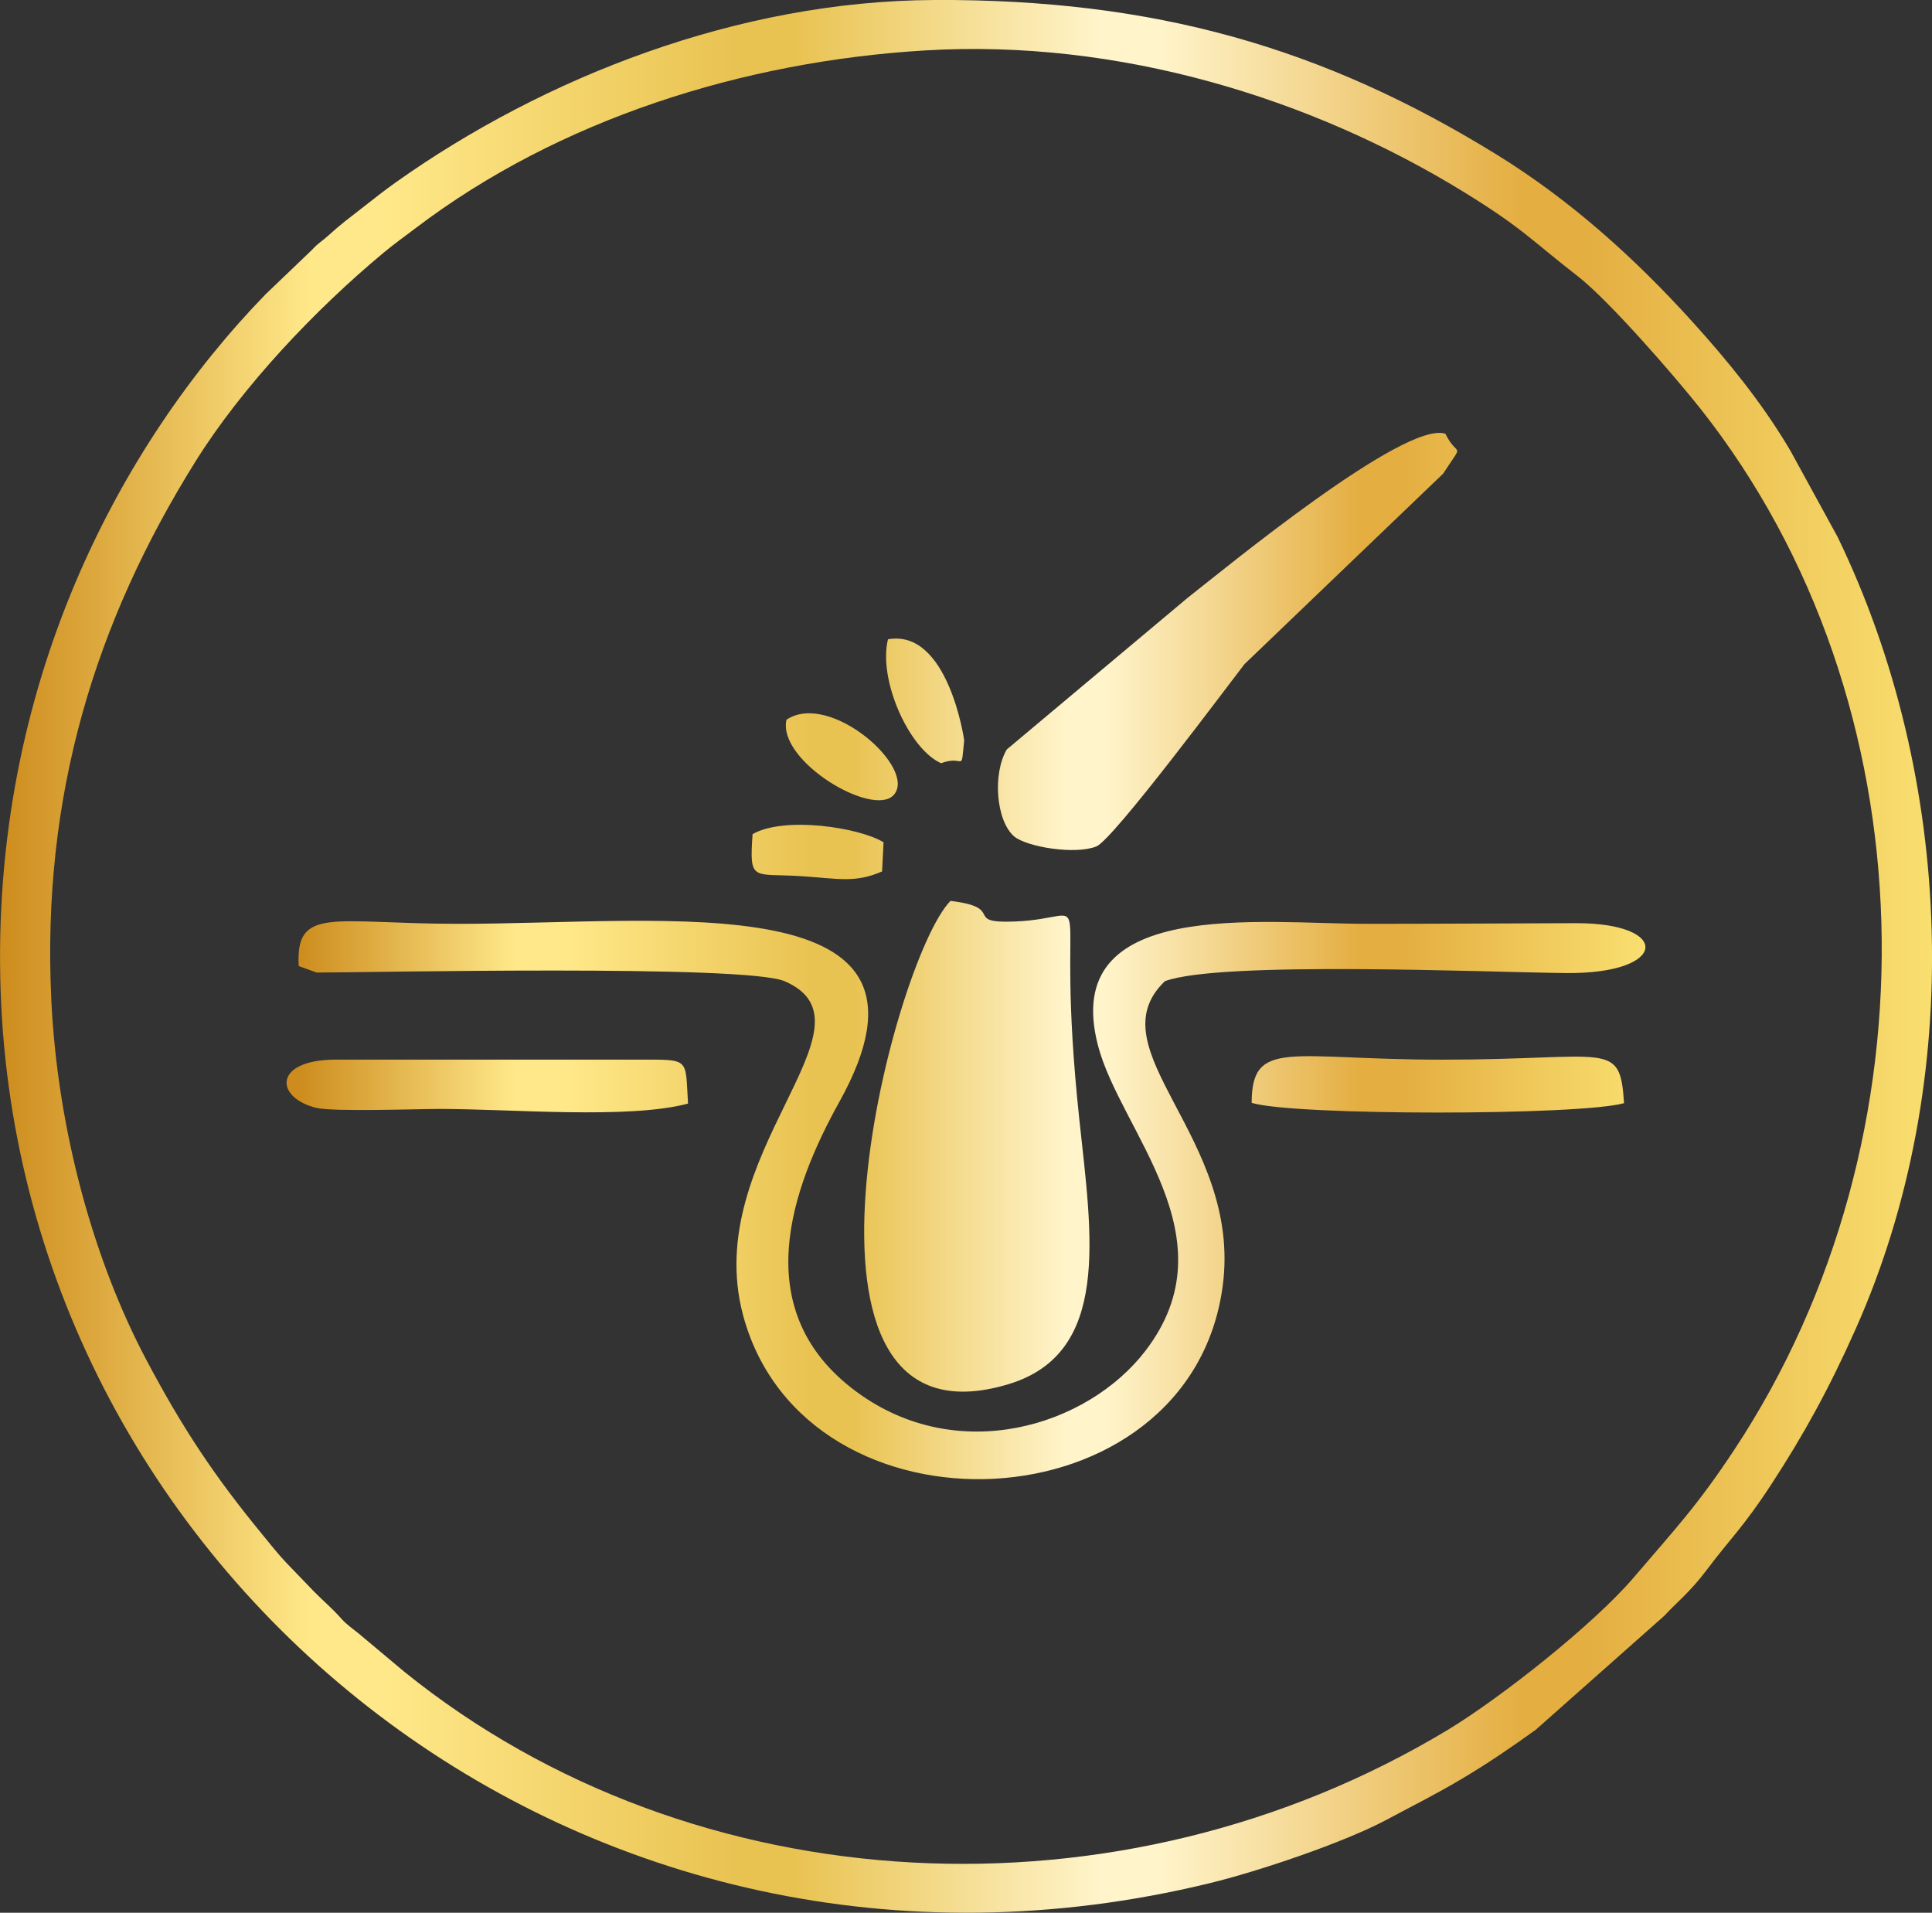 <svg xmlns:xlink="http://www.w3.org/1999/xlink" viewBox="0 0 660.44 653.75" style="shape-rendering:geometricPrecision; text-rendering:geometricPrecision; image-rendering:optimizeQuality; fill-rule:evenodd; clip-rule:evenodd" version="1.1" height="29.311mm" width="29.611mm" xml:space="preserve" xmlns="http://www.w3.org/2000/svg">
 <rect x="0" y="0" width="660.44" height="653.75" fill="#333333" stroke="none"/>
 <defs>
  <style type="text/css">
   
    .fil0 {fill:url(#id0);fill-rule:nonzero}
    .fil1 {fill:url(#id1);fill-rule:nonzero}
   
  </style>
  <linearGradient y2="326.88" x2="660.44" y1="326.88" x1="-0" gradientUnits="userSpaceOnUse" id="id0">
   <stop style="stop-opacity:1; stop-color:#CD8C1D" offset="0"></stop>
   <stop style="stop-opacity:1; stop-color:#FFE889" offset="0.161"></stop>
   <stop style="stop-opacity:1; stop-color:#FFE889" offset="0.18"></stop>
   <stop style="stop-opacity:1; stop-color:#FFE889" offset="0.2"></stop>
   <stop style="stop-opacity:1; stop-color:#E9C352" offset="0.38"></stop>
   <stop style="stop-opacity:1; stop-color:#E9C352" offset="0.412"></stop>
   <stop style="stop-opacity:1; stop-color:#FFF4CA" offset="0.569"></stop>
   <stop style="stop-opacity:1; stop-color:#FFF4CA" offset="0.6"></stop>
   <stop style="stop-opacity:1; stop-color:#E4AE41" offset="0.788"></stop>
   <stop style="stop-opacity:1; stop-color:#E4AE41" offset="0.82"></stop>
   <stop style="stop-opacity:1; stop-color:#F9DF70" offset="1"></stop>
  </linearGradient>
  <linearGradient y2="410.13" x2="562.48" y1="410.13" x1="102.06" xlink:href="#id0" gradientUnits="userSpaceOnUse" id="id1">
  </linearGradient>
 </defs>
 <g id="Layer_x0020_1">
  <path d="M17.53 341.46c-3.29,-69.53 15.01,-128.91 49.35,-183.83 15.96,-25.54 40.96,-51.91 64.27,-71.28 3.63,-3.02 7.3,-5.62 11.2,-8.58 48.58,-36.84 111.52,-56.85 174.13,-60.55 65.75,-3.89 131.36,16.12 183.8,48.33 20.47,12.58 23.51,16.82 39.02,28.82 10.54,8.15 33.15,34.12 42.07,45.42 78.97,100.01 81.86,249.09 11.59,355.56 -12.84,19.46 -20.31,27.19 -34.45,43.78 -13.68,16.05 -45.66,41.3 -63.61,52.12 -111.7,67.36 -257.51,60.1 -356.55,-19.75l-15.88 -13.3c-2.01,-1.64 -3.85,-2.83 -5.61,-4.78 -3.97,-4.4 -5.84,-5.73 -9.44,-9.37l-9.67 -10.04c-2.59,-2.71 -6.08,-7.12 -8.66,-10.26 -15.82,-19.33 -26.53,-35.34 -39.01,-58.86 -17.66,-33.3 -30.4,-77.82 -32.56,-123.43zm301.88 -341.46c-67.1,0.28 -133.47,26.43 -184.02,62.26 -4.13,2.93 -7.32,5.48 -11.76,8.95 -4.26,3.33 -7.03,5.32 -11.41,9.31 -2.41,2.19 -3.22,2.32 -5.55,4.86l-15.87 15.19c-49.41,50.84 -94.14,133.52 -90.59,238.07 6.83,201.38 199.89,356.95 413.29,305.01 16.83,-4.09 45.91,-13.9 60.37,-21.62 9.84,-5.26 17.39,-8.99 26.2,-14.26 9.01,-5.38 16.66,-10.63 24.89,-16.54l43.95 -38.96c3.74,-4.09 8.9,-8.2 14.47,-15.63 8.01,-10.7 12.47,-14.49 22.26,-29.51 10.94,-16.78 19.65,-32.53 28.81,-53.14 37.49,-84.35 33.61,-188.11 -6.29,-270.5l-16.02 -29.25c-0.4,-0.66 -0.66,-1.12 -1.04,-1.76 -9.26,-15.4 -20.62,-29.32 -32.69,-42.64 -19.6,-21.65 -41.59,-41.44 -66.55,-56.86 -59.63,-36.84 -117.32,-53.3 -192.46,-52.99z" class="fil0"></path>
  <path d="M102.12 330.19l6.15 2.22c17.29,0 146.58,-2.83 159.96,2.96 34.25,14.82 -28.99,59.24 -14.2,114.21 21.25,79.01 152.96,73.29 163.96,-10.17 6.67,-50.64 -44.24,-80.73 -19.76,-104.06 18.79,-7 109.82,-3.05 137.09,-2.77 34.99,0.36 36.23,-17.15 3.31,-17.05 -23.81,0.07 -47.62,0.22 -71.44,0.22 -36.11,0 -105.1,-9.16 -91.85,41.61 7.67,29.39 46.01,65.46 16.23,104.31 -19.82,25.87 -64.2,39.55 -98.81,14 -37.58,-27.75 -22.15,-69.71 -5.77,-99.19 41.51,-74.72 -58.09,-60.72 -130.22,-60.73 -42.85,-0 -55.8,-6.23 -54.66,14.45zm222.8 -22.28c-19.86,20.2 -64.07,190.44 19.8,165.19 35.11,-10.57 28.51,-50.6 24.26,-90.32 -9.15,-85.59 8,-68.93 -22.29,-67.81 -17.71,0.65 -2.56,-4.77 -21.77,-7.05zm169.18 -159.66c-13.84,-4.65 -75.4,46.13 -88.22,56.16l-61.71 51.74c-4.95,8.35 -3.64,24.45 2.5,29.71 4.18,3.58 20.77,6.37 28.11,3.44 5.77,-2.3 45.12,-55.22 50.62,-62.29l67.93 -65.13c7.47,-11.53 5,-4.99 0.77,-13.63zm-258.9 228.94c-1,-15.74 0.92,-15.02 -16.99,-15.02l-103.47 0c-21.29,0 -20.97,12.93 -6.62,16.48 5.67,1.4 34.25,0.38 42.19,0.37 24.49,-0.01 64.55,3.59 84.89,-1.83zm192.66 -0.25c14.46,4.44 112.44,4.37 127.31,0.1 -1.44,-21.74 -4.84,-14.86 -62.1,-14.86 -51.87,0 -65.16,-7.41 -65.2,14.76zm-170.6 -91.84c-1.13,16.43 -0,13.32 16.45,14.35 12.86,0.81 18.38,2.47 27.82,-1.6l0.51 -9.97c-8.33,-5.08 -33.86,-9 -44.78,-2.79zm64.42 -24.24c8.2,-3.08 6.73,3.87 7.92,-7.84 0.01,-0.09 -5.46,-38.19 -26.05,-34.52 -3.41,13.7 7.09,37.4 18.13,42.35zm-52.83 -14.87c-3.17,14.11 29.6,33.6 36.67,25.71 8.14,-9.09 -21.8,-35.66 -36.67,-25.71z" class="fil1"></path>
 </g>
</svg>
